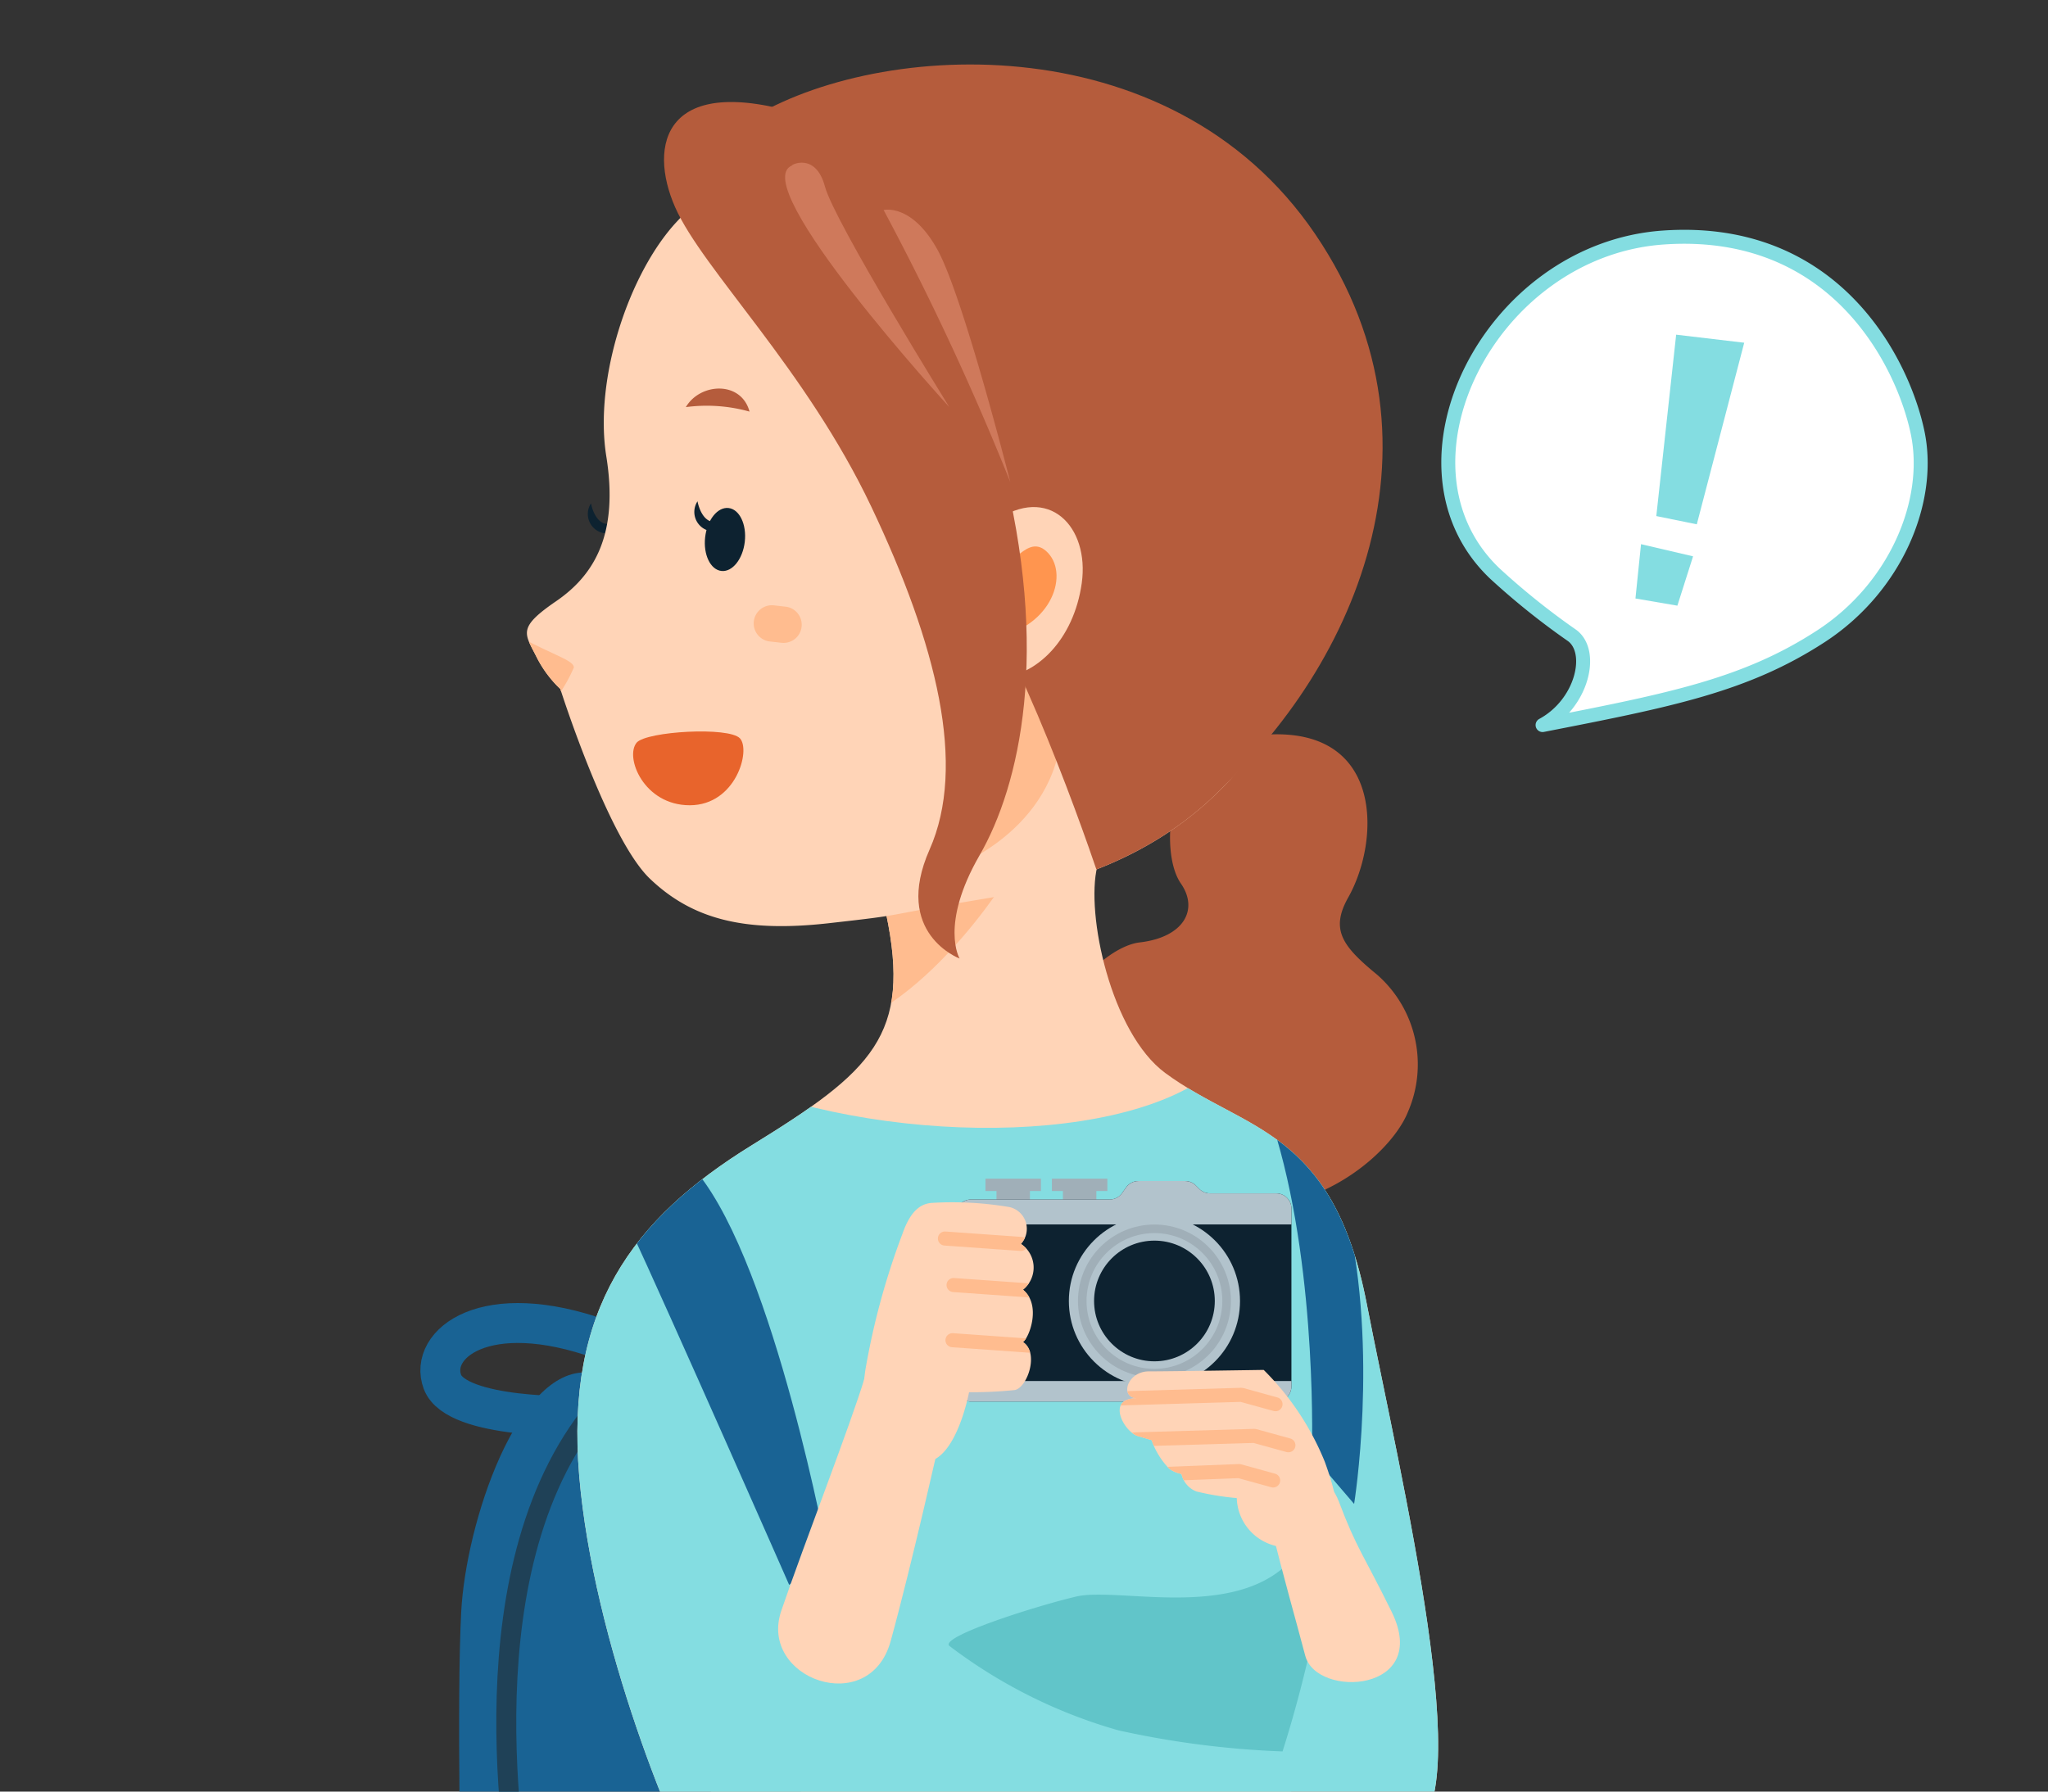 <svg id="レイヤー_2" data-name="レイヤー 2" xmlns="http://www.w3.org/2000/svg" xmlns:xlink="http://www.w3.org/1999/xlink" viewBox="0 0 160 140"><rect x="0" y="0" width="160" height="140" fill="#333333" stroke="none"/><defs><style>.cls-1{fill:#693421;}.cls-2{fill:#196394;}.cls-3{fill:#ffd4b7;}.cls-4{fill:#b55c3c;}.cls-5{fill:#84dde1;}.cls-6{fill:#0d2230;}.cls-7{fill:#d68162;}.cls-8{clip-path:url(#clip-path);}.cls-12,.cls-13,.cls-29,.cls-32,.cls-9{fill:none;}.cls-9{stroke:#196394;stroke-width:2.835px;}.cls-12,.cls-13,.cls-29,.cls-32,.cls-33,.cls-9{stroke-linecap:round;stroke-linejoin:round;}.cls-10{clip-path:url(#clip-path-2);}.cls-11{clip-path:url(#clip-path-3);}.cls-12,.cls-13{stroke:#1f4157;}.cls-12{stroke-width:0.567px;stroke-dasharray:1.417 1.417;}.cls-13{stroke-width:1.417px;}.cls-14{clip-path:url(#clip-path-4);}.cls-15{clip-path:url(#clip-path-5);}.cls-16{fill:#0b5180;}.cls-17,.cls-33{fill:#fff;}.cls-18{clip-path:url(#clip-path-6);}.cls-19{fill:#ffbc8f;}.cls-20{clip-path:url(#clip-path-7);}.cls-21{fill:#61c5c9;}.cls-22{clip-path:url(#clip-path-8);}.cls-23{fill:#ff954f;}.cls-24{fill:#e8642c;}.cls-25{fill:#a0afb8;}.cls-26{clip-path:url(#clip-path-9);}.cls-27{fill:#b2c3cc;}.cls-28{clip-path:url(#clip-path-10);}.cls-29{stroke:#ffbc8f;}.cls-30{clip-path:url(#clip-path-11);}.cls-31{fill:#cf795b;}.cls-32{stroke:#d68162;stroke-width:0.709px;}.cls-33{stroke:#84dde1;stroke-width:0.992px;}</style><clipPath id="clip-path"><path id="_クリッピングパス_" data-name="&lt;クリッピングパス&gt;" class="cls-1" d="M34.519,267.132c-1.333,9.667-3.333,23.333-3.333,24.667s1.099,6.667,1.099,6.667,8,1,4.5,9.5c-.667,3-10.417,1.75-13.75.75s-2.849-5.917-4.182-7.583-1.266-3.833.333-8.5a45.942,45.942,0,0,0,2.333-11.833,99.973,99.973,0,0,0,0-15.667Z"/></clipPath><clipPath id="clip-path-2"><path id="_クリッピングパス_2" data-name="&lt;クリッピングパス&gt;" class="cls-2" d="M13.618,94.881c-5-.333-8.667,10.667-9,17s0,21,0,21-5,5.333-3.333,15.333,5.167,13.167,6.5,15.167,9.833-.5,9.833-.5l17-26.667Z"/></clipPath><clipPath id="clip-path-3"><path id="_クリッピングパス_3" data-name="&lt;クリッピングパス&gt;" class="cls-4" d="M.952,157.214c1-4,6.333-5.333,8.333-5.667s9,1.667,11.333.667,7.333,2,7.333,2l-4.333,11L6.285,170.547Z"/></clipPath><clipPath id="clip-path-4"><path id="_クリッピングパス_4" data-name="&lt;クリッピングパス&gt;" class="cls-1" d="M66.335,267.167l1.45,21.048,6.167,9.417s7.616,0,8.495,2.929-1.758,5.273-1.758,5.273H69.265c-2.05,0-5.811-.967-9.52-.293s-3.775-.564-4.247-.879c-.879-.586-1.172-5.396-.879-7.447a24.928,24.928,0,0,1,1.172-4.394l-.34-3.578,2.17-.558-1.538-20.932Z"/></clipPath><clipPath id="clip-path-5"><path id="_クリッピングパス_5" data-name="&lt;クリッピングパス&gt;" class="cls-2" d="M62.75,136.73c9.5,47.333,14.512,133.333,14.512,133.333S48.333,275.23,3,269.23c0,0,5.358-71.167,9.929-94.833S24.75,137.23,24.75,137.23Z"/></clipPath><clipPath id="clip-path-6"><path id="_クリッピングパス_6" data-name="&lt;クリッピングパス&gt;" class="cls-3" d="M34.792,62.272c1.833,8.667-1.017,11.208-9.529,16.458S12,90.397,13,102.23s6.782,25.849,9.096,29.667c.753,1.243,7.481,3.253,10.71-2.152S61.5,126.48,61.5,126.48s5.5,2.75,10.5,1-.642-25-3.071-37.5S60.279,77.772,54.625,73.605c-3.863-2.847-5.667-11.333-4.833-14.667S34.792,62.272,34.792,62.272Z"/></clipPath><clipPath id="clip-path-7"><path id="_クリッピングパス_7" data-name="&lt;クリッピングパス&gt;" class="cls-5" d="M23.853,74.215c11.75,4.75,29.75,4.5,35.25-1.75L77.25,85.48,79.728,136.59,65.75,151.48l-52.5-7L0,91.48l15.25-11.5Z"/></clipPath><clipPath id="clip-path-8"><path id="_クリッピングパス_8" data-name="&lt;クリッピングパス&gt;" class="cls-3" d="M31.05,7.098c-4.996,1.307-8.324,3.024-11.126,6.035-3.397,3.65-5.884,11.153-5.001,16.663s-.832,8.418-3.561,10.289c-2.712,1.858-2.27,2.258-1.446,3.861a8.23,8.23,0,0,0,1.742,2.379s3.373,10.618,6.361,13.474,6.667,3.838,12.667,3.167,3.081-.413,11.32-1.782S63.076,55.864,66.3,37.108c1.411-8.206-.646-16.853-5.748-22.46C53.992,7.438,42.746,4.585,31.05,7.098Z"/></clipPath><clipPath id="clip-path-9"><path id="_クリッピングパス_9" data-name="&lt;クリッピングパス&gt;" class="cls-6" d="M62.506,96.944H40.825a1.076,1.076,0,0,1-1.076-1.076V83.666A1.076,1.076,0,0,1,40.825,82.59h9.849a1.076,1.076,0,0,0,.876-.451l.293-.41a1.076,1.076,0,0,1,.876-.451h3.313a1.076,1.076,0,0,1,.761.315l.245.245a1.076,1.076,0,0,0,.761.315h4.707a1.076,1.076,0,0,1,1.076,1.076V95.868A1.076,1.076,0,0,1,62.506,96.944Z"/></clipPath><clipPath id="clip-path-10"><path id="_クリッピングパス_10" data-name="&lt;クリッピングパス&gt;" class="cls-3" d="M38.127,82.826a24.191,24.191,0,0,1,5.456.307,1.584,1.584,0,0,1,.788,2.611,2.016,2.016,0,0,1,.147,3.254c1.326,1.085.442,3.409,0,3.719,1.179.775.295,3.254-.59,3.409a29.89,29.89,0,0,1-3.242.155s-.884,4.804-3.095,4.959-5.158-.155-4.274-6.508a52.042,52.042,0,0,1,2.646-9.721C36.59,83.211,37.396,82.856,38.127,82.826Z"/></clipPath><clipPath id="clip-path-11"><path id="_クリッピングパス_11" data-name="&lt;クリッピングパス&gt;" class="cls-3" d="M61.613,94.695s-6.658.104-8.162.104-2.101,1.815-.862,1.911c-2.212,0-.885,2.398.088,2.686l.973.288a5.531,5.531,0,0,0,1.238,2.015,2.05,2.05,0,0,0,.885.384,1.711,1.711,0,0,0,1.062,1.247,18.805,18.805,0,0,0,2.866.469,3.603,3.603,0,0,0,3.899,3.485c3.851.015,3.675-2.418,2.351-6.068A19.545,19.545,0,0,0,61.613,94.695Z"/></clipPath><symbol id="wokingholiday" data-name="wokingholiday" viewBox="0 0 108.771 315.465"><path class="cls-7" d="M17.952,298.465c-.167,2-.333,4.167-.333,4.167a3.305,3.305,0,0,1,1,2.167c.167,1.5,1,5,6.333,6s8.667.5,9.833-.167a6.526,6.526,0,0,0,2-2.667Z"/><path class="cls-7" d="M80.689,305.834a9.341,9.341,0,0,0-.737,2.131,97.526,97.526,0,0,1-9.833.167c-5.833-.167-5.5-.833-9-.167a8.438,8.438,0,0,1-6.167-1.333l-.167-4Z"/><path id="_クリッピングパス_12" data-name="&lt;クリッピングパス&gt;" class="cls-1" d="M34.519,267.132c-1.333,9.667-3.333,23.333-3.333,24.667s1.099,6.667,1.099,6.667,8,1,4.5,9.5c-.667,3-10.417,1.75-13.75.75s-2.849-5.917-4.182-7.583-1.266-3.833.333-8.5a45.942,45.942,0,0,0,2.333-11.833,99.973,99.973,0,0,0,0-15.667Z"/><g class="cls-8"><path class="cls-4" d="M31.285,291.798a15.653,15.653,0,0,0-7.333.5s.833-1.833-1.917-3.083-3-2-3-2l-4.75,15.75,9,12.5,16.75-5.75-.25-11Z"/></g><path class="cls-5" d="M20.853,150.465c-8,17.667-17.333,43.667-16.333,46s12.333,5.667,12.333,5.667Z"/><path class="cls-9" d="M14.618,92.547c-8.333-3-12.333.333-11.333,3S13,97.979,13,97.979"/><path id="_クリッピングパス_13" data-name="&lt;クリッピングパス&gt;" class="cls-2" d="M13.618,94.881c-5-.333-8.667,10.667-9,17s0,21,0,21-5,5.333-3.333,15.333,5.167,13.167,6.5,15.167,9.833-.5,9.833-.5l17-26.667Z"/><g class="cls-10"><path id="_クリッピングパス_14" data-name="&lt;クリッピングパス&gt;" class="cls-4" d="M.952,157.214c1-4,6.333-5.333,8.333-5.667s9,1.667,11.333.667,7.333,2,7.333,2l-4.333,11L6.285,170.547Z"/><g class="cls-11"><path class="cls-12" d="M1.785,156.214c5.5-3.333,9.167-4,12.833-3a35.309,35.309,0,0,0,6.5,1.167"/></g><path class="cls-13" d="M15.618,95.881C4.658,106.574,8.243,128.014,8.909,132.347"/></g><path id="_クリッピングパス_15" data-name="&lt;クリッピングパス&gt;" class="cls-1" d="M66.335,267.167l1.45,21.048,6.167,9.417s7.616,0,8.495,2.929-1.758,5.273-1.758,5.273H69.265c-2.05,0-5.811-.967-9.52-.293s-3.775-.564-4.247-.879c-.879-.586-1.172-5.396-.879-7.447a24.928,24.928,0,0,1,1.172-4.394l-.34-3.578,2.17-.558-1.538-20.932Z"/><g class="cls-14"><path class="cls-4" d="M63.285,287.715a41.167,41.167,0,0,0-7.834,1.528l-2.916,6.472,2.5,12.75,23.75,1.75,6.25-6.5-1.25-6.5-17.5-2.25Z"/><path class="cls-4" d="M70.035,289.715c-2.75-2.5-3,.25-6.25,0s-4.25-.5-.5,6,5.75,8.75,9.75,7.75,3.5-2.75,3.5-2.75Z"/></g><path class="cls-5" d="M62.728,88.34c2.5,5,5.647,13.39,4,18a30.077,30.077,0,0,1-3.5,7.125,256.493,256.493,0,0,1,.022,26.765s-12.5,3.25-40.25.5l-.965-24.015Z"/><path id="_クリッピングパス_16" data-name="&lt;クリッピングパス&gt;" class="cls-2" d="M62.75,136.73c9.5,47.333,14.512,133.333,14.512,133.333S48.333,275.23,3,269.23c0,0,5.358-71.167,9.929-94.833S24.75,137.23,24.75,137.23Z"/><g class="cls-15"><path class="cls-16" d="M33.186,144.465c-3.333,11.333-18,18-18,18l7.41-25.068Z"/><path class="cls-12" d="M34.519,147.465c-6,11-17.333,17.333-21,19"/><path class="cls-12" d="M52.186,154.132c1,21.667-3.667,49.333-3.667,49.333l.667,69.667"/></g><path class="cls-17" d="M23,140.73a37.937,37.937,0,0,0,17.519,8.401s-7.068,19.167-8.401,24.167-.333,7.333-.333,7.333l-2,8.333,12,3.333,2.667-9.667s1.667-6,2-8.667,4.068-20.167,4.068-20.167,6.333,21,7.667,24.667,1.667,5,1.667,5l.765,7.333,6.833-2-.667-7.833s.901-2.5-.333-10.5-5.599-21-5.599-21l3.142-9.479-.692-3.527-6.695.244-6.771,4.309L30.754,136.703l-6.004.527Z"/><path class="cls-2" d="M29.035,130.84a36.132,36.132,0,0,1-6.75,11.875l-2.25.625s4.875-8.75,6-14.75S29.035,130.84,29.035,130.84Z"/><path class="cls-4" d="M62.186,49.548c7.932-.25,7.682,7.583,5.432,11.583-1.291,2.295-.417,3.463,2.041,5.481a8.472,8.472,0,0,1,2.193,9.768c-1.568,3.917-10.763,11.072-20.082,3.244s-2.121-14.933,1.03-15.297,4.211-2.341,2.931-4.186-.913-6.521.72-8.012C60.285,48.632,54.254,49.798,62.186,49.548Z"/><path class="cls-6" d="M15.116,34.603c-1.015.073-1.28-1.467-1.28-1.467a1.382,1.382,0,0,0,1.078,2.136Z"/><path id="_クリッピングパス_17" data-name="&lt;クリッピングパス&gt;" class="cls-3" d="M34.792,62.272c1.833,8.667-1.017,11.208-9.529,16.458S12,90.397,13,102.23s6.782,25.849,9.096,29.667c.753,1.243,7.481,3.253,10.71-2.152S61.5,126.48,61.5,126.48s5.5,2.75,10.5,1-.642-25-3.071-37.5S60.279,77.772,54.625,73.605c-3.863-2.847-5.667-11.333-4.833-14.667S34.792,62.272,34.792,62.272Z"/><g class="cls-18"><path class="cls-19" d="M28.929,70.897c7.833-.167,14.667-11.5,14.667-11.5L29.929,61.23Z"/><path id="_クリッピングパス_18" data-name="&lt;クリッピングパス&gt;" class="cls-5" d="M23.853,74.215c11.75,4.75,29.75,4.5,35.25-1.75L77.25,85.48,79.728,136.59,65.75,151.48l-52.5-7L0,91.48l15.25-11.5Z"/><g class="cls-20"><path class="cls-21" d="M62.952,108.798c-4.167,3.5-11.833,1.333-14.667,2s-9.667,2.833-9,3.5a36.108,36.108,0,0,0,12,6,64.85,64.85,0,0,0,11.667,1.5,88.118,88.118,0,0,0,2.5-9.833c.833-4.667-2.5-3.167-2.5-3.167"/></g><path class="cls-2" d="M16.41,84.215c3.25,7,11.5,25.75,11.5,25.75l2.75-2s-3.772-20.485-9.25-27.25Z"/><path class="cls-2" d="M62.535,78.215c2.926,9.948,2.5,22.5,2.5,22.5l3,3.5s1.75-10.75-.5-20.5C65.588,75.278,62.488,78.055,62.535,78.215Z"/></g><path id="_クリッピングパス_19" data-name="&lt;クリッピングパス&gt;" class="cls-3" d="M31.05,7.098c-4.996,1.307-8.324,3.024-11.126,6.035-3.397,3.65-5.884,11.153-5.001,16.663s-.832,8.418-3.561,10.289c-2.712,1.858-2.27,2.258-1.446,3.861a8.23,8.23,0,0,0,1.742,2.379s3.373,10.618,6.361,13.474,6.667,3.838,12.667,3.167,3.081-.413,11.32-1.782S63.076,55.864,66.3,37.108c1.411-8.206-.646-16.853-5.748-22.46C53.992,7.438,42.746,4.585,31.05,7.098Z"/><g class="cls-22"><path class="cls-19" d="M47.285,48.298C47.452,56.132,39.618,58.965,39.618,58.965l4.667-16.5Z"/><path class="cls-4" d="M42.408,41.435c4.414,8.386,8.21,20.363,8.21,20.363l14.325-9.077,6.61-35.983L57.358,4.388,33.535,0,23.873,6.785Z"/><path class="cls-19" d="M8.785,42.632c2.5,1.333,3.833,1.667,3.833,2.167a10.929,10.929,0,0,1-1.5,2.5Z"/></g><path class="cls-4" d="M24.624,6.163c8.818-5.893,30.267-7.453,40.649,7.849s2.132,32.105-8.274,40.772Z"/><path class="cls-6" d="M22.68,34.457c-1.015.073-1.28-1.467-1.28-1.467a1.382,1.382,0,0,0,1.078,2.136Z"/><ellipse class="cls-6" cx="23.351" cy="35.703" rx="2.25" ry="1.417" transform="translate(-14.763 54.868) rotate(-83.509)"/><path class="cls-3" d="M42.5,34.409c3.841-2.678,6.753.377,6.191,4.396s-3.245,6.639-5.956,6.718S42.5,34.409,42.5,34.409Z"/><path class="cls-23" d="M42.848,36.976c.754,1.353,1.94-1.956,3.46-.305s.112,5.514-4.193,6.057c.106-.364,2.558-3.045,1.475-4.015S42.848,36.976,42.848,36.976Z"/><path class="cls-4" d="M20.572,26.299c1.032-1.745,3.94-1.872,4.523.318A11.286,11.286,0,0,0,20.572,26.299Z"/><path class="cls-19" d="M27.365,43.042l-.828-.094a1.292,1.292,0,0,1-1.137-1.429h0a1.292,1.292,0,0,1,1.429-1.137l.828.094a1.292,1.292,0,0,1,1.137,1.429h0A1.292,1.292,0,0,1,27.365,43.042Z"/><path class="cls-4" d="M28.968,5.566c-9.949-3.109-11.104,2.115-9.154,6.538s9.271,11.449,13.933,21.276,6.776,18.389,4.136,24.351,2.133,7.74,2.133,7.74-1.433-2.388,1.419-7.336,5.06-14.444,1.536-28.028S36.292,10.19,28.968,5.566Z"/><path class="cls-24" d="M17.084,50.128c.72-.799,6.546-1.142,7.331-.298s-.288,4.748-3.56,4.753S16.212,51.161,17.084,50.128Z"/><rect class="cls-25" x="46.572" y="81.111" width="3.938" height="0.875"/><rect class="cls-25" x="41.853" y="81.111" width="3.938" height="0.875"/><rect class="cls-25" x="42.634" y="81.673" width="2.375" height="1.125"/><rect class="cls-25" x="47.353" y="81.673" width="2.375" height="1.125"/><path id="_クリッピングパス_20" data-name="&lt;クリッピングパス&gt;" class="cls-6" d="M62.506,96.944H40.825a1.076,1.076,0,0,1-1.076-1.076V83.666A1.076,1.076,0,0,1,40.825,82.59h9.849a1.076,1.076,0,0,0,.876-.451l.293-.41a1.076,1.076,0,0,1,.876-.451h3.313a1.076,1.076,0,0,1,.761.315l.245.245a1.076,1.076,0,0,0,.761.315h4.707a1.076,1.076,0,0,1,1.076,1.076V95.868A1.076,1.076,0,0,1,62.506,96.944Z"/><g class="cls-26"><rect class="cls-27" x="38.478" y="79.611" width="28.688" height="4.75"/><rect class="cls-27" x="38.478" y="95.486" width="28.688" height="4.75"/></g><circle class="cls-27" cx="53.853" cy="89.798" r="6.078"/><circle class="cls-25" cx="53.853" cy="89.798" r="5.431"/><circle class="cls-27" cx="53.853" cy="89.798" r="4.822"/><circle class="cls-6" cx="53.853" cy="89.798" r="4.287"/><path id="_クリッピングパス_21" data-name="&lt;クリッピングパス&gt;" class="cls-3" d="M38.127,82.826a24.191,24.191,0,0,1,5.456.307,1.584,1.584,0,0,1,.788,2.611,2.016,2.016,0,0,1,.147,3.254c1.326,1.085.442,3.409,0,3.719,1.179.775.295,3.254-.59,3.409a29.89,29.89,0,0,1-3.242.155s-.884,4.804-3.095,4.959-5.158-.155-4.274-6.508a52.042,52.042,0,0,1,2.646-9.721C36.59,83.211,37.396,82.856,38.127,82.826Z"/><g class="cls-28"><line class="cls-29" x1="38.972" y1="85.362" x2="44.37" y2="85.745"/><line class="cls-29" x1="39.587" y1="88.666" x2="44.985" y2="89.049"/><line class="cls-29" x1="39.51" y1="92.585" x2="44.908" y2="92.968"/></g><path class="cls-3" d="M33.285,95.215c-1,3.333-4.281,11.75-5.932,16.583s6.25,7.667,7.765,2.167,3.568-14.667,3.568-14.667Z"/><path id="_クリッピングパス_22" data-name="&lt;クリッピングパス&gt;" class="cls-3" d="M61.613,94.695s-6.658.104-8.162.104-2.101,1.815-.862,1.911c-2.212,0-.885,2.398.088,2.686l.973.288a5.531,5.531,0,0,0,1.238,2.015,2.05,2.05,0,0,0,.885.384,1.711,1.711,0,0,0,1.062,1.247,18.805,18.805,0,0,0,2.866.469,3.603,3.603,0,0,0,3.899,3.485c3.851.015,3.675-2.418,2.351-6.068A19.545,19.545,0,0,0,61.613,94.695Z"/><g class="cls-30"><polyline class="cls-29" points="62.452 97.132 60.035 96.465 51.535 96.715"/><polyline class="cls-29" points="63.368 100.048 60.952 99.382 52.452 99.632"/><polyline class="cls-29" points="62.285 102.548 59.868 101.882 53.452 102.132"/></g><path class="cls-3" d="M62.15,105.866c.968,3.932,1.614,6.099,2.416,9.14s8.949,2.613,6.136-3.125c-1.944-3.964-2.5-4.5-3.75-7.833S61.182,101.934,62.15,105.866Z"/><path class="cls-31" d="M28.118,9.132C24.785,10.465,39.285,26.298,39.285,26.298S31.118,13.132,30.452,10.632,27.952,9.132,28.118,9.132Z"/><path class="cls-31" d="M34.618,12.298a193.353,193.353,0,0,1,9,19.333s-3.333-13.167-5.167-16.5S34.618,12.298,34.618,12.298Z"/><path class="cls-32" d="M23.785,294.465c6-.5,8.25,1.25,8.25,1.25s-4.5.75-8,1.75a11.019,11.019,0,0,1,8.25,1,44.84,44.84,0,0,0-6.75,1.25"/><path class="cls-32" d="M62.452,292.548c2.75-1.75,8.083-.333,8.083-.333s-2.75.25-5.75,3.75a12.984,12.984,0,0,1,8.5.25s-3.75,1.25-5.75,2"/><path class="cls-32" d="M69.202,290.465a18.187,18.187,0,0,0-5.25,3.333,28.871,28.871,0,0,1,7.917.417c-2.417.417-5.167,3.083-5.167,3.083s2.75-1,7.75.083"/><path class="cls-32" d="M31.368,293.715c-3-.417-7.667,2.167-7.667,2.167a16.342,16.342,0,0,1,8.333,1.167,20.697,20.697,0,0,0-7,1.75l8,.833"/><path class="cls-33" d="M89.981,14.253c-12.337.871-19.998,16.223-11.947,23.873a51.775,51.775,0,0,0,5.482,4.395c1.578,1.159.723,4.842-2.096,6.365,9.107-1.777,14.422-2.831,19.761-6.302s7.877-9.618,6.881-14.449S102.319,13.383,89.981,14.253Z"/><polygon class="cls-5" points="90.907 21.153 89.497 34.039 92.373 34.625 95.741 21.725 90.907 21.153"/><polygon class="cls-5" points="88.412 36.035 88.016 39.894 90.994 40.404 92.108 36.899 88.412 36.035"/></symbol></defs><title>wokingholiday1_s</title><use width="108.771" height="315.465" transform="translate(30.952 2.884) scale(1.1)" xlink:href="#wokingholiday"/></svg>